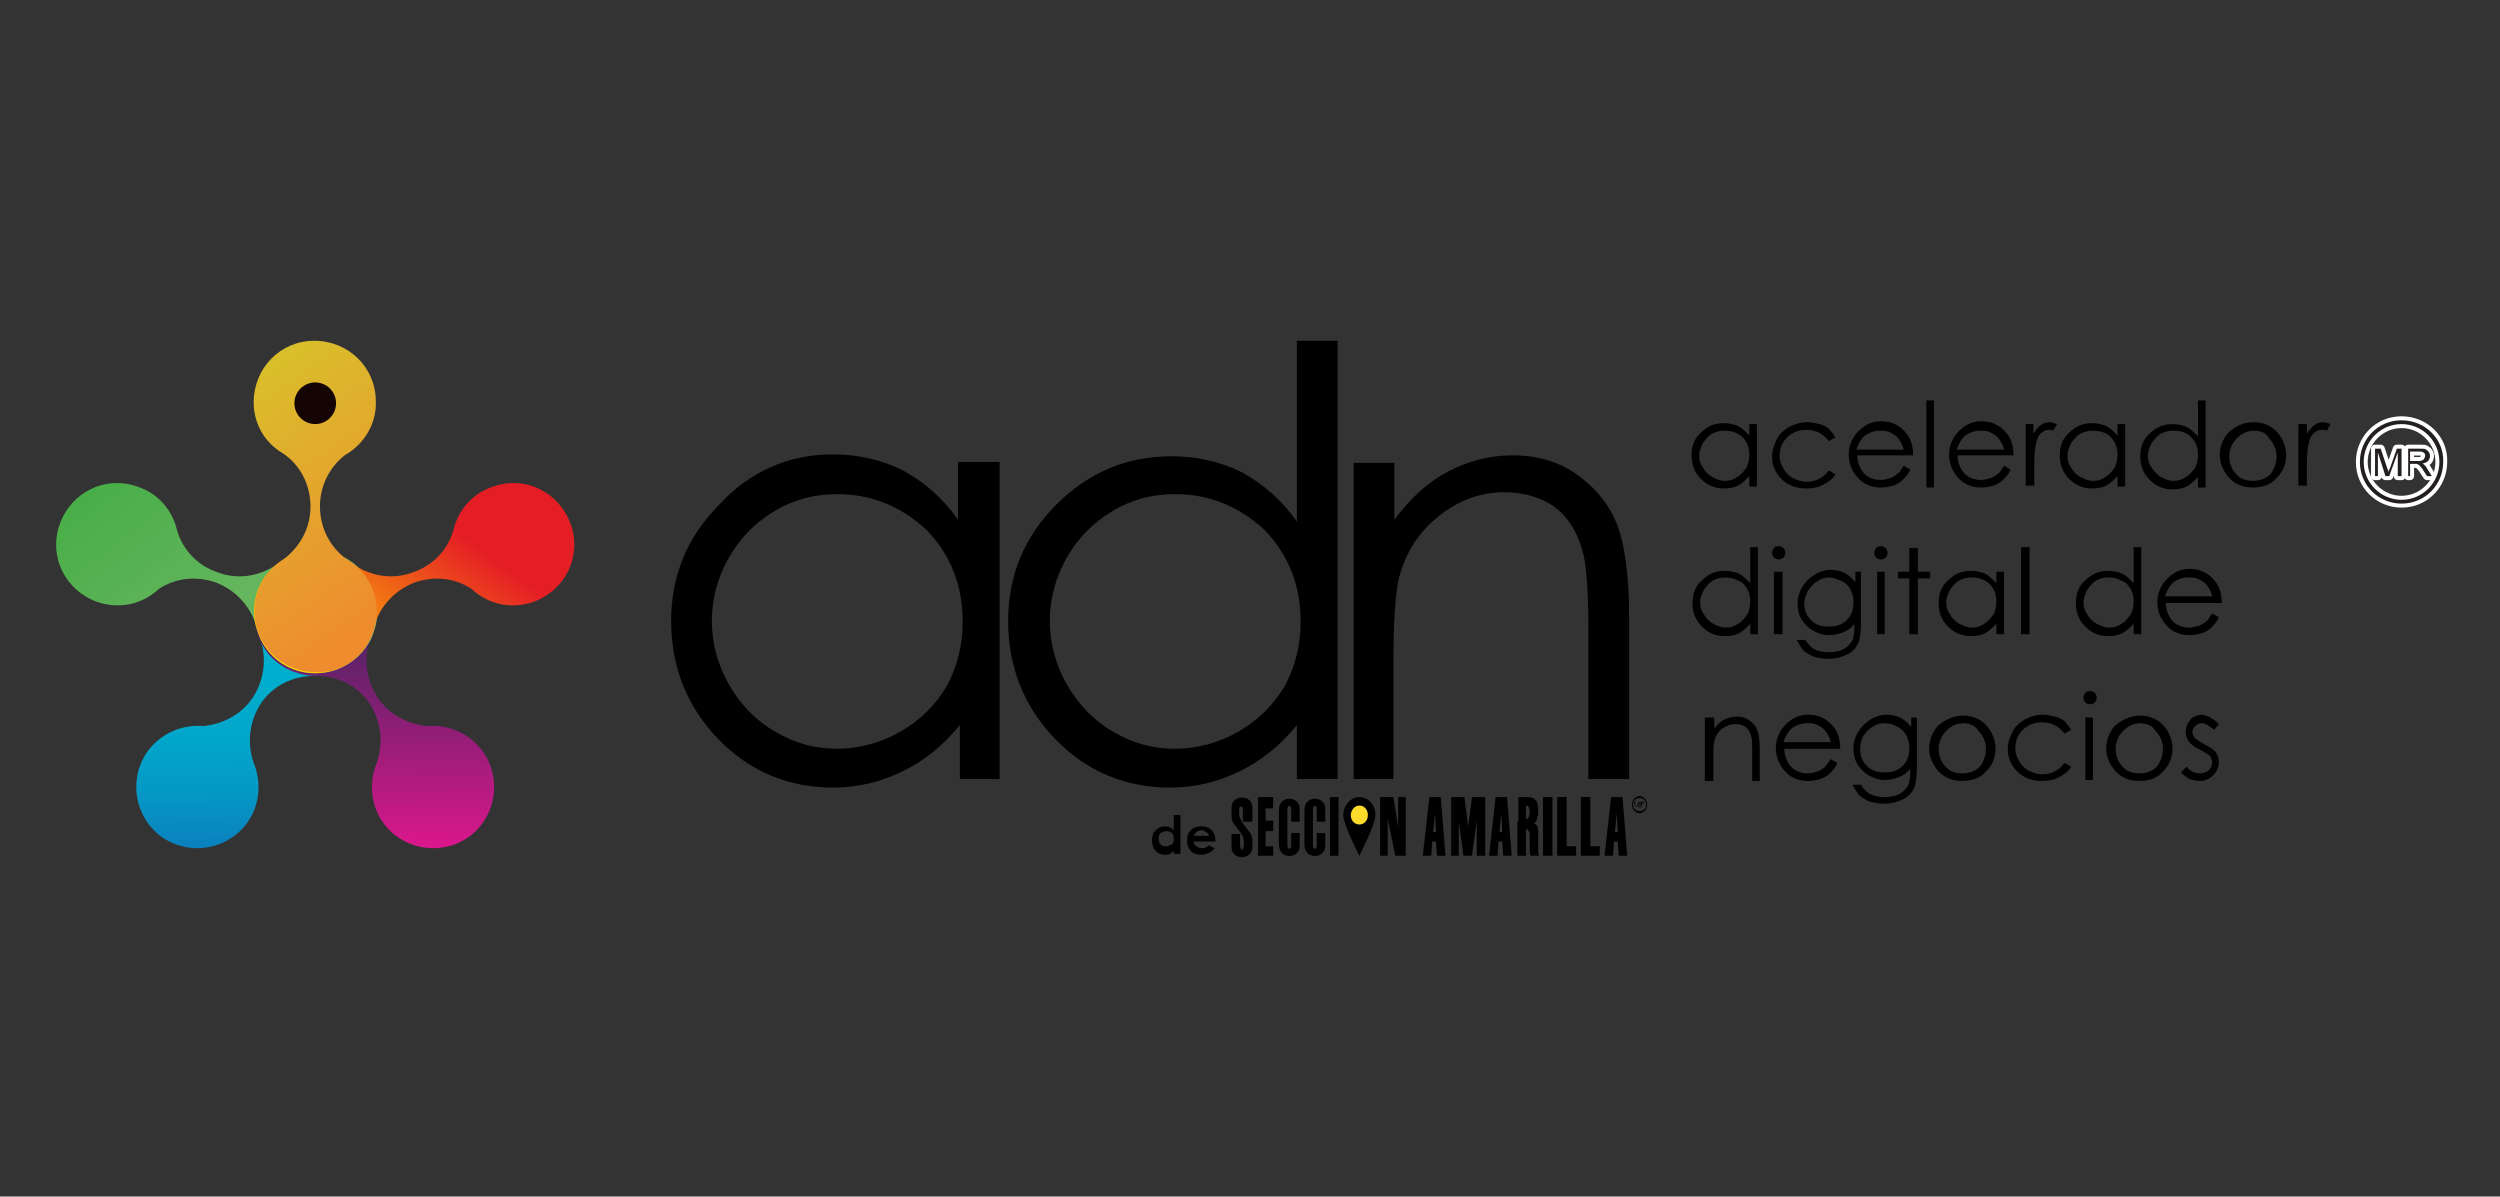 <?xml version="1.0" encoding="utf-8"?>
<!-- Generator: Adobe Illustrator 20.1.0, SVG Export Plug-In . SVG Version: 6.00 Build 0)  -->
<svg version="1.1" id="Layer_1" xmlns="http://www.w3.org/2000/svg" xmlns:xlink="http://www.w3.org/1999/xlink" x="0px" y="0px"
	 viewBox="0 0 264.1 126.4" style="enable-background:new 0 0 264.1 126.4;" xml:space="preserve">
<rect x="0" y="0" width="264.1" height="126.4" fill="#333333" stroke="none"/>
<style type="text/css">
	.st0{fill-rule:evenodd;clip-rule:evenodd;fill:#FFD100;}
	.st1{fill:#FFD100;}
	.st2{fill:#FFFFFF;}
	.st3{fill:url(#SVGID_1_);}
	.st4{fill:url(#SVGID_2_);}
	.st5{fill:url(#SVGID_3_);}
	.st6{fill:url(#SVGID_4_);}
	.st7{fill:url(#SVGID_5_);}
	.st8{fill:#150404;}
	.st9{fill-rule:evenodd;clip-rule:evenodd;}
	.st10{fill:#FCDB2B;}
	.st11{fill:#FFFFFF;stroke:#FFFFFF;stroke-width:0.847;stroke-linecap:round;stroke-linejoin:round;stroke-miterlimit:10;}
	.st12{fill:#231F20;}
</style>
<g>
	<g>
		<g>
			<g>
				<g>
					
						<linearGradient id="SVGID_1_" gradientUnits="userSpaceOnUse" x1="2770.4" y1="-2324.668" x2="2801.581" y2="-2324.668" gradientTransform="matrix(-5.500000e-03 -1 1 -5.500000e-03 2367.125 2847.061)">
						<stop  offset="0" style="stop-color:#0A80BD"/>
						<stop  offset="3.210455e-02" style="stop-color:#0985BF"/>
						<stop  offset="0.191" style="stop-color:#0599C6"/>
						<stop  offset="0.374" style="stop-color:#02A6CA"/>
						<stop  offset="0.6" style="stop-color:#00AFCD"/>
						<stop  offset="1" style="stop-color:#00B1CE"/>
					</linearGradient>
					<path class="st3" d="M28,61.1c-1.3,1.9-1.4,4.2-0.6,6.2c0.8,2,0.6,4.4-0.7,6.4c-1.2,1.8-3.2,2.8-5.2,3c-2.3-0.2-4.6,0.8-6,2.8
						c-2,3-1.2,7,1.7,9c3,2,7,1.2,9-1.7c1.3-1.9,1.4-4.3,0.6-6.2c-0.7-2-0.5-4.3,0.7-6.2c1.3-2,3.5-3,5.7-3l0,0c2.1,0,4.2-1,5.4-2.8
						c2-3,1.2-7-1.7-9C34,57.3,30,58.1,28,61.1z"/>
				</g>
			</g>
			<g>
				<g>
					
						<linearGradient id="SVGID_2_" gradientUnits="userSpaceOnUse" x1="2772.404" y1="-2689.139" x2="2803.586" y2="-2689.139" gradientTransform="matrix(5.500000e-03 -1 -1 -5.500000e-03 -2665.01 2847.061)">
						<stop  offset="0" style="stop-color:#DB178C"/>
						<stop  offset="1" style="stop-color:#1C2955"/>
					</linearGradient>
					<path class="st4" d="M38.6,61.1c1.3,1.9,1.4,4.2,0.6,6.2c-0.8,2-0.6,4.4,0.7,6.4c1.2,1.8,3.2,2.8,5.2,3c2.3-0.2,4.6,0.8,6,2.8
						c2,3,1.2,7-1.7,9c-3,2-7,1.2-9-1.7c-1.3-1.9-1.4-4.3-0.6-6.2c0.7-2,0.5-4.3-0.7-6.2c-1.3-2-3.5-3-5.7-3l0,0
						c-2.1,0-4.2-1-5.4-2.8c-2-3-1.2-7,1.7-9C32.6,57.3,36.6,58.1,38.6,61.1z"/>
				</g>
			</g>
			<g>
				<g>
					
						<linearGradient id="SVGID_3_" gradientUnits="userSpaceOnUse" x1="1071.338" y1="-1728.063" x2="1102.522" y2="-1728.063" gradientTransform="matrix(0.598 0.802 0.802 -0.598 758.629 -1843.158)">
						<stop  offset="0" style="stop-color:#49AE48"/>
						<stop  offset="1" style="stop-color:#79BB6D"/>
					</linearGradient>
					<path class="st5" d="M31.3,70.8c-2.2-0.7-3.7-2.5-4.2-4.6c-0.6-2.1-2.2-3.9-4.4-4.7c-2.1-0.7-4.2-0.4-5.9,0.7
						c-1.7,1.6-4.1,2.2-6.5,1.4c-3.4-1.2-5.2-4.8-4-8.2c1.2-3.4,4.8-5.2,8.2-4c2.2,0.7,3.7,2.5,4.2,4.6c0.6,2.1,2.2,3.8,4.4,4.5
						c2.2,0.8,4.6,0.3,6.3-1l0,0c1.7-1.3,3.9-1.7,6.1-1c3.4,1.2,5.2,4.8,4,8.2C38.4,70.1,34.7,71.9,31.3,70.8z"/>
				</g>
			</g>
			<g>
				<g>
					
						<linearGradient id="SVGID_4_" gradientUnits="userSpaceOnUse" x1="847.269" y1="-2028.609" x2="878.453" y2="-2028.609" gradientTransform="matrix(-0.598 0.802 -0.802 -0.598 -1066.889 -1843.158)">
						<stop  offset="0.269" style="stop-color:#E51E25"/>
						<stop  offset="0.982" style="stop-color:#FFD100"/>
					</linearGradient>
					<path class="st6" d="M35.3,70.8c2.2-0.7,3.7-2.5,4.2-4.6c0.6-2.1,2.2-3.9,4.4-4.7c2.1-0.7,4.2-0.4,5.9,0.7
						c1.7,1.6,4.1,2.2,6.5,1.4c3.4-1.2,5.2-4.8,4-8.2c-1.2-3.4-4.8-5.2-8.2-4c-2.2,0.7-3.7,2.5-4.2,4.6c-0.6,2.1-2.2,3.8-4.4,4.5
						c-2.2,0.8-4.6,0.3-6.3-1l0,0c-1.7-1.3-3.9-1.7-6-1c-3.4,1.2-5.2,4.8-4,8.2C28.3,70.1,31.9,71.9,35.3,70.8z"/>
				</g>
			</g>
			<g>
				<g>
					
						<linearGradient id="SVGID_5_" gradientUnits="userSpaceOnUse" x1="1177.552" y1="4866.216" x2="1208.735" y2="4866.216" gradientTransform="matrix(0.571 0.821 -0.821 0.571 3346.565 -3704.955)">
						<stop  offset="1.691440e-02" style="stop-color:#D9BF2B"/>
						<stop  offset="0.944" style="stop-color:#EE8C2E"/>
					</linearGradient>
					<path class="st7" d="M39.8,64.6c0-2.3-1.2-4.3-3-5.4c-1.8-1.2-3-3.3-3-5.7c0-2.2,1-4.1,2.6-5.4c2-1.1,3.4-3.3,3.3-5.7
						c0-3.6-2.9-6.4-6.5-6.4c-3.6,0-6.4,2.9-6.4,6.5c0,2.3,1.2,4.3,3.1,5.4c1.8,1.2,2.9,3.3,2.9,5.6c0,2.4-1.2,4.4-3,5.7l0,0
						c-1.7,1.2-2.9,3.2-2.9,5.4c0,3.6,2.9,6.4,6.5,6.4C37,71.1,39.8,68.2,39.8,64.6z"/>
				</g>
			</g>
			<circle class="st8" cx="33.3" cy="42.6" r="2.2"/>
		</g>
	</g>
	<g>
		<path d="M105.6,48.9v33.4h-4.2v-5.7c-1.8,2.2-3.8,3.8-6.1,4.9c-2.2,1.1-4.7,1.7-7.3,1.7c-4.7,0-8.8-1.7-12.1-5.1
			c-3.3-3.4-5-7.6-5-12.5c0-4.8,1.7-8.9,5.1-12.3C79.2,49.8,83.3,48,88,48c2.7,0,5.2,0.6,7.4,1.7c2.2,1.2,4.2,2.9,5.8,5.2v-6.1
			H105.6z M88.4,52.2c-2.4,0-4.6,0.6-6.6,1.8s-3.6,2.8-4.8,4.9c-1.2,2.1-1.8,4.4-1.8,6.7c0,2.3,0.6,4.6,1.8,6.7
			c1.2,2.1,2.8,3.8,4.9,5c2,1.2,4.2,1.8,6.5,1.8c2.3,0,4.6-0.6,6.7-1.8c2.1-1.2,3.7-2.8,4.9-4.8c1.1-2,1.7-4.3,1.7-6.8
			c0-3.9-1.3-7.1-3.8-9.7C95.2,53.5,92.1,52.2,88.4,52.2z"/>
		<path d="M141.3,36v46.3H137v-5.7c-1.8,2.2-3.8,3.8-6.1,4.9c-2.2,1.1-4.7,1.7-7.3,1.7c-4.7,0-8.8-1.7-12.1-5.1
			c-3.3-3.4-5-7.6-5-12.5c0-4.8,1.7-8.9,5.1-12.3c3.4-3.4,7.4-5.1,12.2-5.1c2.7,0,5.2,0.6,7.4,1.7c2.2,1.2,4.2,2.9,5.8,5.2V36H141.3
			z M124.1,52.2c-2.4,0-4.6,0.6-6.6,1.8c-2,1.2-3.6,2.8-4.8,4.9c-1.2,2.1-1.8,4.4-1.8,6.7c0,2.3,0.6,4.6,1.8,6.7
			c1.2,2.1,2.8,3.8,4.9,5c2,1.2,4.2,1.8,6.5,1.8c2.3,0,4.6-0.6,6.7-1.8c2.1-1.2,3.7-2.8,4.9-4.8c1.1-2,1.7-4.3,1.7-6.8
			c0-3.9-1.3-7.1-3.8-9.7C130.9,53.5,127.8,52.2,124.1,52.2z"/>
		<path d="M143,48.9h4.3v6c1.7-2.3,3.6-4,5.7-5.1c2.1-1.1,4.4-1.7,6.8-1.7c2.5,0,4.7,0.6,6.6,1.9c1.9,1.3,3.4,3,4.3,5.1
			c0.9,2.1,1.4,5.5,1.4,10v17.2h-4.3V66.4c0-3.8-0.2-6.4-0.5-7.7c-0.5-2.2-1.5-3.9-2.9-5c-1.4-1.1-3.3-1.7-5.5-1.7
			c-2.6,0-4.9,0.9-7,2.6c-2.1,1.7-3.4,3.8-4.1,6.4c-0.4,1.7-0.6,4.7-0.6,9.1v12.2H143V48.9z"/>
	</g>
	<g>
		<g>
			<path d="M185.6,44.8v6.6h-0.8v-1.1c-0.4,0.4-0.8,0.8-1.2,1c-0.4,0.2-0.9,0.3-1.5,0.3c-0.9,0-1.7-0.3-2.4-1c-0.7-0.7-1-1.5-1-2.5
				c0-1,0.3-1.8,1-2.4c0.7-0.7,1.5-1,2.4-1c0.5,0,1,0.1,1.5,0.3c0.4,0.2,0.8,0.6,1.2,1v-1.2H185.6z M182.2,45.5
				c-0.5,0-0.9,0.1-1.3,0.3c-0.4,0.2-0.7,0.6-1,1c-0.2,0.4-0.4,0.9-0.4,1.3c0,0.5,0.1,0.9,0.4,1.3c0.2,0.4,0.6,0.8,1,1
				c0.4,0.2,0.8,0.4,1.3,0.4c0.5,0,0.9-0.1,1.3-0.4c0.4-0.2,0.7-0.6,1-1c0.2-0.4,0.3-0.9,0.3-1.4c0-0.8-0.3-1.4-0.8-1.9
				C183.5,45.7,182.9,45.5,182.2,45.5z"/>
			<path d="M193.9,46.2l-0.7,0.4c-0.6-0.8-1.4-1.2-2.4-1.2c-0.8,0-1.5,0.3-2,0.8c-0.5,0.5-0.8,1.1-0.8,1.9c0,0.5,0.1,0.9,0.4,1.4
				c0.2,0.4,0.6,0.8,1,1c0.4,0.2,0.9,0.4,1.4,0.4c1,0,1.8-0.4,2.4-1.2l0.7,0.4c-0.3,0.5-0.7,0.8-1.3,1.1c-0.5,0.3-1.1,0.4-1.8,0.4
				c-1,0-1.9-0.3-2.6-1c-0.7-0.7-1-1.5-1-2.4c0-0.6,0.2-1.2,0.5-1.8c0.3-0.6,0.8-1,1.3-1.3c0.6-0.3,1.2-0.5,1.9-0.5
				c0.4,0,0.9,0.1,1.3,0.2c0.4,0.1,0.8,0.3,1,0.5C193.5,45.6,193.7,45.9,193.9,46.2z"/>
			<path d="M201.1,49.2l0.7,0.4c-0.2,0.5-0.5,0.8-0.8,1.1c-0.3,0.3-0.7,0.5-1,0.6c-0.4,0.1-0.8,0.2-1.3,0.2c-1.1,0-1.9-0.4-2.5-1.1
				c-0.6-0.7-0.9-1.5-0.9-2.4c0-0.8,0.3-1.6,0.8-2.2c0.7-0.8,1.5-1.3,2.6-1.3c1.1,0,2,0.4,2.7,1.3c0.5,0.6,0.7,1.4,0.7,2.3h-5.9
				c0,0.8,0.3,1.4,0.7,1.9c0.5,0.5,1.1,0.7,1.8,0.7c0.3,0,0.7-0.1,1-0.2c0.3-0.1,0.6-0.3,0.8-0.5C200.6,50,200.8,49.7,201.1,49.2z
				 M201.1,47.5c-0.1-0.5-0.3-0.8-0.5-1.1c-0.2-0.3-0.5-0.5-0.9-0.7c-0.4-0.2-0.7-0.2-1.1-0.2c-0.6,0-1.2,0.2-1.7,0.6
				c-0.3,0.3-0.6,0.8-0.8,1.4H201.1z"/>
			<path d="M203.5,42.3h0.8v9.2h-0.8V42.3z"/>
			<path d="M211.7,49.2l0.7,0.4c-0.2,0.5-0.5,0.8-0.8,1.1c-0.3,0.3-0.7,0.5-1,0.6c-0.4,0.1-0.8,0.2-1.3,0.2c-1.1,0-1.9-0.4-2.5-1.1
				c-0.6-0.7-0.9-1.5-0.9-2.4c0-0.8,0.3-1.6,0.8-2.2c0.7-0.8,1.5-1.3,2.6-1.3c1.1,0,2,0.4,2.7,1.3c0.5,0.6,0.7,1.4,0.7,2.3h-5.9
				c0,0.8,0.3,1.4,0.7,1.9c0.5,0.5,1.1,0.7,1.8,0.7c0.3,0,0.7-0.1,1-0.2c0.3-0.1,0.6-0.3,0.8-0.5C211.2,50,211.4,49.7,211.7,49.2z
				 M211.7,47.5c-0.1-0.5-0.3-0.8-0.5-1.1c-0.2-0.3-0.5-0.5-0.9-0.7c-0.4-0.2-0.7-0.2-1.1-0.2c-0.6,0-1.2,0.2-1.7,0.6
				c-0.3,0.3-0.6,0.8-0.8,1.4H211.7z"/>
			<path d="M213.9,44.8h0.9v1c0.3-0.4,0.5-0.7,0.8-0.9c0.3-0.2,0.6-0.3,0.9-0.3c0.2,0,0.5,0.1,0.8,0.2l-0.4,0.7
				c-0.2-0.1-0.3-0.1-0.4-0.1c-0.3,0-0.6,0.1-0.8,0.3c-0.3,0.2-0.5,0.6-0.6,1.1c-0.1,0.4-0.2,1.1-0.2,2.3v2.2h-0.9V44.8z"/>
			<path d="M224.5,44.8v6.6h-0.8v-1.1c-0.4,0.4-0.8,0.8-1.2,1c-0.4,0.2-0.9,0.3-1.5,0.3c-0.9,0-1.7-0.3-2.4-1c-0.7-0.7-1-1.5-1-2.5
				c0-1,0.3-1.8,1-2.4c0.7-0.7,1.5-1,2.4-1c0.5,0,1,0.1,1.5,0.3c0.4,0.2,0.8,0.6,1.2,1v-1.2H224.5z M221.1,45.5
				c-0.5,0-0.9,0.1-1.3,0.3c-0.4,0.2-0.7,0.6-1,1c-0.2,0.4-0.4,0.9-0.4,1.3c0,0.5,0.1,0.9,0.4,1.3c0.2,0.4,0.6,0.8,1,1
				c0.4,0.2,0.8,0.4,1.3,0.4c0.5,0,0.9-0.1,1.3-0.4c0.4-0.2,0.7-0.6,1-1c0.2-0.4,0.3-0.9,0.3-1.4c0-0.8-0.3-1.4-0.8-1.9
				C222.5,45.7,221.8,45.5,221.1,45.5z"/>
			<path d="M233,42.3v9.2h-0.8v-1.1c-0.4,0.4-0.8,0.8-1.2,1c-0.4,0.2-0.9,0.3-1.5,0.3c-0.9,0-1.7-0.3-2.4-1c-0.7-0.7-1-1.5-1-2.5
				c0-1,0.3-1.8,1-2.4c0.7-0.7,1.5-1,2.4-1c0.5,0,1,0.1,1.5,0.3c0.4,0.2,0.8,0.6,1.2,1v-3.8H233z M229.6,45.5
				c-0.5,0-0.9,0.1-1.3,0.3c-0.4,0.2-0.7,0.6-1,1c-0.2,0.4-0.4,0.9-0.4,1.3c0,0.5,0.1,0.9,0.4,1.3s0.6,0.8,1,1
				c0.4,0.2,0.8,0.4,1.3,0.4c0.5,0,0.9-0.1,1.3-0.4c0.4-0.2,0.7-0.6,1-1c0.2-0.4,0.3-0.9,0.3-1.4c0-0.8-0.3-1.4-0.8-1.9
				C231,45.7,230.4,45.5,229.6,45.5z"/>
			<path d="M238.1,44.6c1,0,1.9,0.4,2.5,1.1c0.6,0.7,0.9,1.5,0.9,2.4c0,0.9-0.3,1.7-1,2.4c-0.6,0.7-1.5,1-2.5,1c-1,0-1.8-0.3-2.5-1
				c-0.6-0.7-1-1.5-1-2.4c0-0.9,0.3-1.7,0.9-2.4C236.2,45,237,44.6,238.1,44.6z M238.1,45.5c-0.7,0-1.3,0.3-1.8,0.8
				c-0.5,0.5-0.8,1.2-0.8,1.9c0,0.5,0.1,0.9,0.3,1.3c0.2,0.4,0.5,0.7,0.9,1c0.4,0.2,0.8,0.3,1.3,0.3c0.5,0,0.9-0.1,1.3-0.3
				c0.4-0.2,0.7-0.5,0.9-1c0.2-0.4,0.3-0.9,0.3-1.3c0-0.7-0.3-1.4-0.8-1.9C239.4,45.7,238.8,45.5,238.1,45.5z"/>
			<path d="M242.8,44.8h0.9v1c0.3-0.4,0.5-0.7,0.8-0.9s0.6-0.3,0.9-0.3c0.2,0,0.5,0.1,0.8,0.2l-0.4,0.7c-0.2-0.1-0.3-0.1-0.5-0.1
				c-0.3,0-0.6,0.1-0.8,0.3c-0.3,0.2-0.5,0.6-0.6,1.1c-0.1,0.4-0.2,1.1-0.2,2.3v2.2h-0.9V44.8z"/>
			<path d="M185.7,57.8V67h-0.8v-1.1c-0.4,0.4-0.8,0.8-1.2,1c-0.4,0.2-0.9,0.3-1.5,0.3c-0.9,0-1.7-0.3-2.4-1c-0.7-0.7-1-1.5-1-2.5
				c0-1,0.3-1.8,1-2.4c0.7-0.7,1.5-1,2.4-1c0.5,0,1,0.1,1.5,0.3c0.4,0.2,0.8,0.6,1.2,1v-3.8H185.7z M182.3,61
				c-0.5,0-0.9,0.1-1.3,0.3c-0.4,0.2-0.7,0.6-1,1c-0.2,0.4-0.4,0.9-0.4,1.3c0,0.5,0.1,0.9,0.4,1.3c0.2,0.4,0.6,0.8,1,1
				c0.4,0.2,0.8,0.4,1.3,0.4c0.5,0,0.9-0.1,1.3-0.4c0.4-0.2,0.7-0.6,1-1c0.2-0.4,0.3-0.9,0.3-1.4c0-0.8-0.3-1.4-0.8-1.9
				C183.6,61.3,183,61,182.3,61z"/>
			<path d="M187.9,57.7c0.2,0,0.4,0.1,0.5,0.2c0.1,0.1,0.2,0.3,0.2,0.5c0,0.2-0.1,0.4-0.2,0.5c-0.1,0.1-0.3,0.2-0.5,0.2
				c-0.2,0-0.4-0.1-0.5-0.2c-0.1-0.1-0.2-0.3-0.2-0.5c0-0.2,0.1-0.4,0.2-0.5C187.5,57.7,187.7,57.7,187.9,57.7z M187.4,60.4h0.9V67
				h-0.9V60.4z"/>
			<path d="M195.8,60.4h0.8v5.3c0,0.9-0.1,1.6-0.2,2c-0.2,0.6-0.6,1.1-1.2,1.4c-0.6,0.3-1.2,0.5-2,0.5c-0.6,0-1.1-0.1-1.5-0.2
				c-0.5-0.2-0.8-0.4-1.1-0.6c-0.3-0.3-0.5-0.7-0.8-1.2h0.9c0.3,0.4,0.6,0.8,1,1c0.4,0.2,0.9,0.3,1.5,0.3c0.6,0,1.1-0.1,1.5-0.3
				c0.4-0.2,0.7-0.5,0.9-0.8c0.2-0.3,0.3-0.9,0.3-1.6v-0.3c-0.3,0.4-0.7,0.7-1.2,0.9c-0.5,0.2-1,0.3-1.5,0.3c-0.6,0-1.2-0.2-1.7-0.5
				c-0.5-0.3-0.9-0.7-1.2-1.2c-0.3-0.5-0.4-1.1-0.4-1.7c0-0.6,0.2-1.2,0.5-1.7c0.3-0.5,0.7-0.9,1.3-1.3c0.5-0.3,1.1-0.5,1.7-0.5
				c0.5,0,1,0.1,1.4,0.3c0.4,0.2,0.8,0.5,1.2,1V60.4z M193.3,61c-0.5,0-0.9,0.1-1.3,0.4c-0.4,0.2-0.7,0.6-1,1
				c-0.2,0.4-0.4,0.9-0.4,1.3c0,0.7,0.2,1.3,0.7,1.8c0.5,0.5,1.1,0.7,1.9,0.7c0.8,0,1.4-0.2,1.9-0.7c0.5-0.5,0.7-1.1,0.7-1.9
				c0-0.5-0.1-0.9-0.3-1.3c-0.2-0.4-0.5-0.7-0.9-0.9C194.1,61.2,193.7,61,193.3,61z"/>
			<path d="M198.7,57.7c0.2,0,0.4,0.1,0.5,0.2c0.1,0.1,0.2,0.3,0.2,0.5c0,0.2-0.1,0.4-0.2,0.5c-0.1,0.1-0.3,0.2-0.5,0.2
				c-0.2,0-0.4-0.1-0.5-0.2c-0.1-0.1-0.2-0.3-0.2-0.5c0-0.2,0.1-0.4,0.2-0.5C198.4,57.7,198.5,57.7,198.7,57.7z M198.3,60.4h0.8V67
				h-0.8V60.4z"/>
			<path d="M201.7,57.9h0.9v2.5h1.3v0.7h-1.3V67h-0.9v-5.9h-1.2v-0.7h1.2V57.9z"/>
			<path d="M211.7,60.4V67h-0.8v-1.1c-0.4,0.4-0.8,0.8-1.2,1c-0.4,0.2-0.9,0.3-1.5,0.3c-0.9,0-1.7-0.3-2.4-1c-0.7-0.7-1-1.5-1-2.5
				c0-1,0.3-1.8,1-2.4c0.7-0.7,1.5-1,2.4-1c0.5,0,1,0.1,1.5,0.3c0.4,0.2,0.8,0.6,1.2,1v-1.2H211.7z M208.3,61
				c-0.5,0-0.9,0.1-1.3,0.3c-0.4,0.2-0.7,0.6-1,1c-0.2,0.4-0.4,0.9-0.4,1.3c0,0.5,0.1,0.9,0.4,1.3c0.2,0.4,0.6,0.8,1,1
				c0.4,0.2,0.8,0.4,1.3,0.4c0.5,0,0.9-0.1,1.3-0.4c0.4-0.2,0.7-0.6,1-1c0.2-0.4,0.3-0.9,0.3-1.4c0-0.8-0.3-1.4-0.8-1.9
				C209.7,61.3,209.1,61,208.3,61z"/>
			<path d="M213.5,57.8h0.9V67h-0.9V57.8z"/>
			<path d="M226.2,57.8V67h-0.8v-1.1c-0.4,0.4-0.8,0.8-1.2,1c-0.4,0.2-0.9,0.3-1.5,0.3c-0.9,0-1.7-0.3-2.4-1c-0.7-0.7-1-1.5-1-2.5
				c0-1,0.3-1.8,1-2.4c0.7-0.7,1.5-1,2.4-1c0.5,0,1,0.1,1.5,0.3c0.4,0.2,0.8,0.6,1.2,1v-3.8H226.2z M222.8,61
				c-0.5,0-0.9,0.1-1.3,0.3c-0.4,0.2-0.7,0.6-1,1c-0.2,0.4-0.4,0.9-0.4,1.3c0,0.5,0.1,0.9,0.4,1.3c0.2,0.4,0.6,0.8,1,1
				c0.4,0.2,0.8,0.4,1.3,0.4c0.5,0,0.9-0.1,1.3-0.4c0.4-0.2,0.7-0.6,1-1c0.2-0.4,0.3-0.9,0.3-1.4c0-0.8-0.3-1.4-0.8-1.9
				C224.1,61.3,223.5,61,222.8,61z"/>
			<path d="M233.7,64.8l0.7,0.4c-0.2,0.5-0.5,0.8-0.8,1.1c-0.3,0.3-0.7,0.5-1,0.6c-0.4,0.1-0.8,0.2-1.3,0.2c-1.1,0-1.9-0.4-2.5-1.1
				c-0.6-0.7-0.9-1.5-0.9-2.4c0-0.8,0.3-1.6,0.8-2.2c0.7-0.8,1.5-1.3,2.6-1.3c1.1,0,2,0.4,2.7,1.3c0.5,0.6,0.7,1.4,0.7,2.3h-5.9
				c0,0.8,0.3,1.4,0.7,1.9c0.5,0.5,1.1,0.7,1.8,0.7c0.3,0,0.7-0.1,1-0.2c0.3-0.1,0.6-0.3,0.8-0.5C233.2,65.6,233.4,65.2,233.7,64.8z
				 M233.7,63c-0.1-0.5-0.3-0.8-0.5-1.1c-0.2-0.3-0.5-0.5-0.9-0.7c-0.4-0.2-0.7-0.2-1.1-0.2c-0.7,0-1.2,0.2-1.7,0.6
				c-0.3,0.3-0.6,0.8-0.8,1.4H233.7z"/>
			<path d="M180.2,75.8h0.9V77c0.3-0.5,0.7-0.8,1.1-1c0.4-0.2,0.9-0.3,1.3-0.3c0.5,0,0.9,0.1,1.3,0.4c0.4,0.3,0.7,0.6,0.8,1
				c0.2,0.4,0.3,1.1,0.3,2v3.4h-0.8v-3.2c0-0.8,0-1.3-0.1-1.5c-0.1-0.4-0.3-0.8-0.6-1c-0.3-0.2-0.6-0.3-1.1-0.3
				c-0.5,0-1,0.2-1.4,0.5c-0.4,0.3-0.7,0.8-0.8,1.3c-0.1,0.3-0.1,0.9-0.1,1.8v2.4h-0.9V75.8z"/>
			<path d="M193.4,80.2l0.7,0.4c-0.2,0.5-0.5,0.8-0.8,1.1c-0.3,0.3-0.7,0.5-1,0.6c-0.4,0.1-0.8,0.2-1.3,0.2c-1.1,0-1.9-0.4-2.5-1.1
				c-0.6-0.7-0.9-1.5-0.9-2.4c0-0.8,0.3-1.6,0.8-2.2c0.7-0.8,1.5-1.3,2.6-1.3c1.1,0,2,0.4,2.7,1.3c0.5,0.6,0.7,1.4,0.7,2.3h-5.9
				c0,0.8,0.3,1.4,0.7,1.9c0.5,0.5,1.1,0.7,1.8,0.7c0.3,0,0.7-0.1,1-0.2c0.3-0.1,0.6-0.3,0.8-0.5C192.9,80.9,193.1,80.6,193.4,80.2z
				 M193.4,78.4c-0.1-0.5-0.3-0.8-0.5-1.1c-0.2-0.3-0.5-0.5-0.9-0.7c-0.4-0.2-0.7-0.2-1.1-0.2c-0.6,0-1.2,0.2-1.7,0.6
				c-0.3,0.3-0.6,0.8-0.8,1.4H193.4z"/>
			<path d="M201.6,75.8h0.9V81c0,0.9-0.1,1.6-0.2,2c-0.2,0.6-0.6,1.1-1.2,1.4c-0.6,0.3-1.2,0.5-2,0.5c-0.6,0-1.1-0.1-1.5-0.2
				s-0.8-0.4-1.1-0.6c-0.3-0.3-0.5-0.7-0.8-1.2h0.9c0.2,0.4,0.6,0.8,1,1c0.4,0.2,0.9,0.3,1.5,0.3c0.6,0,1.1-0.1,1.5-0.3
				c0.4-0.2,0.7-0.5,0.9-0.8c0.2-0.3,0.3-0.9,0.3-1.6v-0.3c-0.3,0.4-0.7,0.7-1.2,0.9c-0.5,0.2-1,0.3-1.5,0.3c-0.6,0-1.2-0.2-1.7-0.5
				c-0.5-0.3-0.9-0.7-1.2-1.2c-0.3-0.5-0.4-1.1-0.4-1.7c0-0.6,0.2-1.2,0.5-1.7c0.3-0.5,0.7-0.9,1.3-1.3c0.5-0.3,1.1-0.5,1.7-0.5
				c0.5,0,1,0.1,1.4,0.3c0.4,0.2,0.8,0.5,1.2,1V75.8z M199.1,76.4c-0.5,0-0.9,0.1-1.3,0.4c-0.4,0.2-0.7,0.6-1,1
				c-0.2,0.4-0.3,0.9-0.3,1.3c0,0.7,0.2,1.3,0.7,1.8c0.5,0.5,1.1,0.7,1.9,0.7c0.8,0,1.4-0.2,1.9-0.7c0.5-0.5,0.7-1.1,0.7-1.9
				c0-0.5-0.1-0.9-0.3-1.3c-0.2-0.4-0.5-0.7-0.9-0.9C200,76.5,199.6,76.4,199.1,76.4z"/>
			<path d="M207.4,75.6c1,0,1.9,0.4,2.5,1.1c0.6,0.7,0.9,1.5,0.9,2.4c0,0.9-0.3,1.7-1,2.4c-0.6,0.7-1.5,1-2.5,1c-1,0-1.8-0.3-2.5-1
				c-0.6-0.7-1-1.5-1-2.4c0-0.9,0.3-1.7,0.9-2.4C205.5,76,206.4,75.6,207.4,75.6z M207.4,76.4c-0.7,0-1.3,0.3-1.8,0.8
				c-0.5,0.5-0.8,1.2-0.8,1.9c0,0.5,0.1,0.9,0.3,1.3c0.2,0.4,0.5,0.7,0.9,1c0.4,0.2,0.8,0.3,1.3,0.3c0.5,0,0.9-0.1,1.3-0.3
				c0.4-0.2,0.7-0.5,0.9-1c0.2-0.4,0.3-0.9,0.3-1.3c0-0.7-0.3-1.4-0.8-1.9C208.7,76.7,208.1,76.4,207.4,76.4z"/>
			<path d="M218.8,77.1l-0.7,0.4c-0.6-0.8-1.4-1.2-2.4-1.2c-0.8,0-1.5,0.3-2,0.8c-0.5,0.5-0.8,1.1-0.8,1.9c0,0.5,0.1,0.9,0.4,1.4
				c0.2,0.4,0.6,0.8,1,1c0.4,0.2,0.9,0.4,1.4,0.4c1,0,1.8-0.4,2.4-1.2l0.7,0.4c-0.3,0.5-0.7,0.8-1.3,1.1c-0.5,0.3-1.1,0.4-1.8,0.4
				c-1,0-1.9-0.3-2.6-1c-0.7-0.7-1-1.5-1-2.4c0-0.6,0.2-1.2,0.5-1.8c0.3-0.6,0.8-1,1.3-1.3c0.6-0.3,1.2-0.5,1.9-0.5
				c0.4,0,0.9,0.1,1.3,0.2c0.4,0.1,0.8,0.3,1,0.5C218.4,76.5,218.6,76.8,218.8,77.1z"/>
			<path d="M220.8,73c0.2,0,0.4,0.1,0.5,0.2c0.1,0.1,0.2,0.3,0.2,0.5c0,0.2-0.1,0.4-0.2,0.5c-0.1,0.1-0.3,0.2-0.5,0.2
				c-0.2,0-0.4-0.1-0.5-0.2c-0.1-0.1-0.2-0.3-0.2-0.5c0-0.2,0.1-0.4,0.2-0.5C220.4,73.1,220.6,73,220.8,73z M220.3,75.8h0.8v6.6
				h-0.8V75.8z"/>
			<path d="M226.1,75.6c1,0,1.9,0.4,2.5,1.1c0.6,0.7,0.9,1.5,0.9,2.4c0,0.9-0.3,1.7-1,2.4c-0.6,0.7-1.5,1-2.5,1c-1,0-1.8-0.3-2.5-1
				c-0.6-0.7-1-1.5-1-2.4c0-0.9,0.3-1.7,0.9-2.4C224.2,76,225.1,75.6,226.1,75.6z M226.1,76.4c-0.7,0-1.3,0.3-1.8,0.8
				c-0.5,0.5-0.8,1.2-0.8,1.9c0,0.5,0.1,0.9,0.3,1.3c0.2,0.4,0.5,0.7,0.9,1c0.4,0.2,0.8,0.3,1.3,0.3c0.5,0,0.9-0.1,1.3-0.3
				c0.4-0.2,0.7-0.5,0.9-1c0.2-0.4,0.3-0.9,0.3-1.3c0-0.7-0.3-1.4-0.8-1.9C227.4,76.7,226.8,76.4,226.1,76.4z"/>
			<path d="M234.4,76.5l-0.5,0.6c-0.5-0.4-0.9-0.7-1.3-0.7c-0.3,0-0.5,0.1-0.7,0.3c-0.2,0.2-0.3,0.4-0.3,0.6c0,0.2,0.1,0.4,0.2,0.6
				c0.2,0.2,0.5,0.4,1,0.7c0.6,0.3,1.1,0.6,1.3,0.9c0.2,0.3,0.3,0.7,0.3,1c0,0.5-0.2,1-0.6,1.4c-0.4,0.4-0.9,0.6-1.4,0.6
				c-0.4,0-0.7-0.1-1.1-0.2c-0.3-0.2-0.6-0.4-0.9-0.7L231,81c0.4,0.5,0.9,0.7,1.4,0.7c0.3,0,0.6-0.1,0.9-0.3
				c0.2-0.2,0.4-0.5,0.4-0.8c0-0.2-0.1-0.5-0.2-0.7c-0.2-0.2-0.5-0.4-1.1-0.7c-0.6-0.3-1-0.6-1.2-0.9c-0.2-0.3-0.3-0.6-0.3-1
				c0-0.5,0.2-0.9,0.5-1.3c0.3-0.3,0.8-0.5,1.3-0.5C233.2,75.6,233.8,75.9,234.4,76.5z"/>
		</g>
	</g>
	<g>
		<g>
			<path class="st9" d="M171.4,84.2h-1.2l-0.7,6.2h0.9l0.1-1.5h0.4l0.1,1.5h0.9L171.4,84.2L171.4,84.2z M170.8,85.9l-0.2,2h0.3
				L170.8,85.9L170.8,85.9z"/>
			<path class="st9" d="M159.2,84.2H158l-0.7,6.2h0.9l0.1-1.5h0.4l0.1,1.5h0.9L159.2,84.2L159.2,84.2z M158.6,85.9l-0.2,2h0.3
				L158.6,85.9L158.6,85.9z"/>
			<path class="st9" d="M152.2,84.2H151l-0.7,6.2h0.9l0.1-1.5h0.4l0.1,1.5h0.9L152.2,84.2L152.2,84.2z M151.6,85.9l-0.2,2h0.3
				L151.6,85.9L151.6,85.9z"/>
			<polygon points="155.1,87.3 154.7,84.2 153.3,84.2 153.3,90.4 154.1,90.4 154.1,86.8 154.6,90.4 155.5,90.4 156,86.7 156,90.4 
				156.9,90.4 156.9,84.2 155.5,84.2 155.1,87.3 			"/>
			<polygon points="163,84.2 164,84.2 164,90.4 163,90.4 163,84.2 			"/>
			<polygon points="169,90.4 169,89.4 168,89.4 168,84.2 167,84.2 167,90.4 169,90.4 			"/>
			<polygon points="166.5,90.4 166.5,89.4 165.5,89.4 165.5,84.2 164.5,84.2 164.5,90.4 166.5,90.4 			"/>
			<path class="st9" d="M160.3,86.8v3.6h0.9v-2.7c0-0.3,0.4,0.1,0.4,0.4v1.8c0,0.3,0.1,0.5,0.1,0.5l0.9,0c0,0-0.1-0.2-0.1-0.5V88
				c0-0.3,0-1-0.5-1c0,0,0.5-0.1,0.5-1.4c0-1.1-0.4-1.4-1.2-1.4h-0.9V86.8L160.3,86.8z M161.2,85.1v1.4c0,0,0.4,0.1,0.4-0.7
				C161.6,85,161.2,85.1,161.2,85.1L161.2,85.1z"/>
			<path d="M172.4,85c0-0.5,0.4-0.9,0.8-0.9l0,0c0.4,0,0.8,0.4,0.8,0.9l0,0c0,0.5-0.4,0.9-0.8,0.9l0,0
				C172.8,85.9,172.4,85.5,172.4,85L172.4,85z M172.5,85c0,0.4,0.3,0.7,0.7,0.7l0,0c0.4,0,0.7-0.3,0.7-0.7l0,0
				c0-0.4-0.3-0.7-0.7-0.7l0,0C172.8,84.3,172.5,84.6,172.5,85L172.5,85L172.5,85z"/>
			<g>
				<path d="M172.7,85.3L172.7,85.3l-0.1-0.6h0.1l0.2,0.5l0.2-0.5h0.1v0.6h-0.1l0-0.5h0l-0.2,0.5h0l-0.2-0.5h0L172.7,85.3z"/>
				<path d="M173.7,85.3l-0.1-0.3h-0.2l0,0.3h-0.1v-0.6h0.2c0,0,0.1,0,0.1,0c0,0,0.1,0.1,0.1,0.1c0,0.1,0,0.1-0.1,0.2L173.7,85.3
					L173.7,85.3z M173.6,85C173.6,85,173.6,85,173.6,85c0.1-0.1,0.1-0.1,0.1-0.1c0,0,0-0.1,0-0.1c0,0,0,0-0.1,0h-0.1l0,0.2H173.6z"
					/>
			</g>
			<circle class="st10" cx="143.6" cy="86.1" r="1.4"/>
			<path d="M145.3,86.1c0,1-1.7,4.3-1.7,4.3s-1.7-3.3-1.7-4.3c0-1,0.8-1.9,1.7-1.9C144.5,84.2,145.3,85,145.3,86.1z M144.5,86.1
				c0-0.6-0.4-1-0.9-1c-0.5,0-0.9,0.5-0.9,1c0,0.6,0.4,1,0.9,1C144.1,87.1,144.5,86.7,144.5,86.1z"/>
			<polygon points="147.7,87.4 147.2,84.2 145.8,84.2 145.8,90.4 146.6,90.4 146.6,86.5 147.4,90.4 148.5,90.4 148.5,84.2 
				147.7,84.2 147.7,87.4 			"/>
			<path d="M137.8,87.3c0,0.6,0,1.3,0,1.9c0,1.7,2.2,1.5,2.2,0.2c0-1.1,0-1.4,0-1.4h-0.9c0,0,0,0.7,0,1.3c0,0.5-0.4,0.5-0.4,0
				c0-0.3,0-1.1,0-1.9c0-0.8,0-1.7,0-1.9c0-0.5,0.4-0.5,0.4,0c0,0.6,0,1.3,0,1.3h0.9c0,0,0-0.3,0-1.4c0-1.3-2.2-1.5-2.2,0.2
				C137.8,86,137.8,86.7,137.8,87.3L137.8,87.3z"/>
			<path d="M135.1,87.3c0,0,0,1.3,0,1.9c0,1.7,2.2,1.5,2.2,0.2c0-1.1,0-1.4,0-1.4h-0.9c0,0,0,0.7,0,1.3c0,0.5-0.4,0.5-0.4,0
				c0-0.3,0-1.1,0-1.9c0-0.8,0-1.7,0-1.9c0-0.5,0.4-0.5,0.4,0c0,0.6,0,1.3,0,1.3h0.9c0,0,0-0.3,0-1.4c0-1.3-2.2-1.5-2.2,0.2
				C135.1,86,135.1,86.7,135.1,87.3L135.1,87.3z"/>
			<polygon points="134.5,84.2 132.9,84.2 132.9,90.4 134.5,90.4 134.5,89.4 133.7,89.4 133.7,87.8 134.5,87.8 134.5,86.7 
				133.7,86.7 133.7,85.4 134.5,85.4 134.5,84.2 			"/>
			<path d="M132.3,86.6c0,0,0-0.8,0-1.3c0-1.4-2.2-1.4-2.2,0c0,0.2,0,0.5,0,0.9c0,0.5,0.2,0.8,0.3,0.9c0.1,0.1,0.7,0.9,0.8,1.1
				c0.2,0.3,0.2,0.5,0.2,1.1c0,0.6-0.4,0.6-0.4,0c0-0.1,0-1.2,0-1.2h-0.9c0,0,0,0.9,0,1.4c0,1.4,2.2,1.4,2.2,0
				c0-0.3,0.1-1.2-0.3-1.6c-0.3-0.4-0.8-1-0.9-1.3c-0.2-0.3-0.2-0.5-0.2-1.1c0-0.4,0.4-0.4,0.4,0c0,0.3,0,1.3,0,1.3H132.3
				L132.3,86.6z"/>
			<polygon points="140.5,84.2 141.4,84.2 141.4,90.4 140.5,90.4 140.5,84.2 			"/>
		</g>
		<g>
			<g>
				<path d="M124,86.1h0.7v4.1H124v-0.3c-0.1,0.1-0.3,0.2-0.4,0.3c-0.1,0.1-0.3,0.1-0.5,0.1c-0.4,0-0.7-0.1-1-0.4
					c-0.3-0.3-0.4-0.7-0.4-1.1c0-0.5,0.1-0.8,0.4-1.1c0.3-0.3,0.6-0.4,1-0.4c0.2,0,0.3,0,0.5,0.1c0.2,0.1,0.3,0.2,0.4,0.3V86.1z
					 M123.2,87.8c-0.2,0-0.4,0.1-0.6,0.2c-0.2,0.2-0.2,0.4-0.2,0.6c0,0.3,0.1,0.5,0.2,0.6c0.2,0.2,0.3,0.2,0.6,0.2
					c0.2,0,0.4-0.1,0.6-0.2c0.2-0.2,0.2-0.4,0.2-0.6c0-0.3-0.1-0.5-0.2-0.6C123.7,87.9,123.5,87.8,123.2,87.8z"/>
				<path d="M128.5,88.9h-2.4c0,0.2,0.1,0.4,0.3,0.5c0.1,0.1,0.3,0.2,0.6,0.2c0.3,0,0.5-0.1,0.7-0.3l0.6,0.3
					c-0.2,0.2-0.3,0.4-0.6,0.5c-0.2,0.1-0.5,0.2-0.8,0.2c-0.5,0-0.8-0.1-1.1-0.4c-0.3-0.3-0.4-0.7-0.4-1.1c0-0.5,0.1-0.8,0.4-1.1
					c0.3-0.3,0.7-0.4,1.1-0.4c0.5,0,0.8,0.1,1.1,0.4c0.3,0.3,0.4,0.7,0.4,1.2L128.5,88.9z M127.7,88.3c0-0.2-0.1-0.3-0.3-0.4
					c-0.1-0.1-0.3-0.2-0.5-0.2c-0.2,0-0.4,0.1-0.5,0.2c-0.1,0.1-0.2,0.2-0.3,0.4H127.7z"/>
			</g>
		</g>
	</g>
	<g>
		<g>
			<g>
				<path class="st11" d="M250.9,50.3v-2.9h0.6l0.7,2.1c0.1,0.2,0.1,0.3,0.1,0.4c0-0.1,0.1-0.3,0.2-0.5l0.7-2h0.5v2.9h-0.4v-2.5
					l-0.9,2.5h-0.4l-0.8-2.5v2.5H250.9z"/>
				<path class="st11" d="M254.4,50.3v-2.9h1.3c0.3,0,0.5,0,0.6,0.1c0.1,0.1,0.2,0.1,0.3,0.3c0.1,0.1,0.1,0.3,0.1,0.4
					c0,0.2-0.1,0.4-0.2,0.5c-0.1,0.1-0.3,0.2-0.6,0.3c0.1,0,0.2,0.1,0.2,0.1c0.1,0.1,0.2,0.2,0.3,0.4l0.5,0.8h-0.5l-0.4-0.6
					c-0.1-0.2-0.2-0.3-0.3-0.4c-0.1-0.1-0.1-0.2-0.2-0.2c-0.1,0-0.1-0.1-0.2-0.1c0,0-0.1,0-0.2,0h-0.5v1.3H254.4z M254.7,48.7h0.8
					c0.2,0,0.3,0,0.4-0.1c0.1,0,0.2-0.1,0.2-0.2c0.1-0.1,0.1-0.2,0.1-0.3c0-0.1-0.1-0.3-0.2-0.3c-0.1-0.1-0.3-0.1-0.5-0.1h-0.9V48.7
					z"/>
			</g>
			<path class="st11" d="M253.7,44.4c-2.5,0-4.4,2-4.4,4.4c0,2.5,2,4.4,4.4,4.4c2.5,0,4.4-2,4.4-4.4
				C258.2,46.4,256.2,44.4,253.7,44.4z M253.7,52.8c-2.2,0-4-1.8-4-4s1.8-4,4-4c2.2,0,4,1.8,4,4S255.9,52.8,253.7,52.8z"/>
		</g>
		<g>
			<g>
				<path class="st12" d="M250.9,50.3v-2.9h0.6l0.7,2.1c0.1,0.2,0.1,0.3,0.1,0.4c0-0.1,0.1-0.3,0.2-0.5l0.7-2h0.5v2.9h-0.4v-2.5
					l-0.9,2.5h-0.4l-0.8-2.5v2.5H250.9z"/>
				<path class="st12" d="M254.4,50.3v-2.9h1.3c0.3,0,0.5,0,0.6,0.1c0.1,0.1,0.2,0.1,0.3,0.3c0.1,0.1,0.1,0.3,0.1,0.4
					c0,0.2-0.1,0.4-0.2,0.5c-0.1,0.1-0.3,0.2-0.6,0.3c0.1,0,0.2,0.1,0.2,0.1c0.1,0.1,0.2,0.2,0.3,0.4l0.5,0.8h-0.5l-0.4-0.6
					c-0.1-0.2-0.2-0.3-0.3-0.4c-0.1-0.1-0.1-0.2-0.2-0.2c-0.1,0-0.1-0.1-0.2-0.1c0,0-0.1,0-0.2,0h-0.5v1.3H254.4z M254.7,48.7h0.8
					c0.2,0,0.3,0,0.4-0.1c0.1,0,0.2-0.1,0.2-0.2c0.1-0.1,0.1-0.2,0.1-0.3c0-0.1-0.1-0.3-0.2-0.3c-0.1-0.1-0.3-0.1-0.5-0.1h-0.9V48.7
					z"/>
			</g>
			<path class="st12" d="M253.7,44.4c-2.5,0-4.4,2-4.4,4.4c0,2.5,2,4.4,4.4,4.4c2.5,0,4.4-2,4.4-4.4
				C258.2,46.4,256.2,44.4,253.7,44.4z M253.7,52.8c-2.2,0-4-1.8-4-4s1.8-4,4-4c2.2,0,4,1.8,4,4S255.9,52.8,253.7,52.8z"/>
		</g>
	</g>
</g>
</svg>
